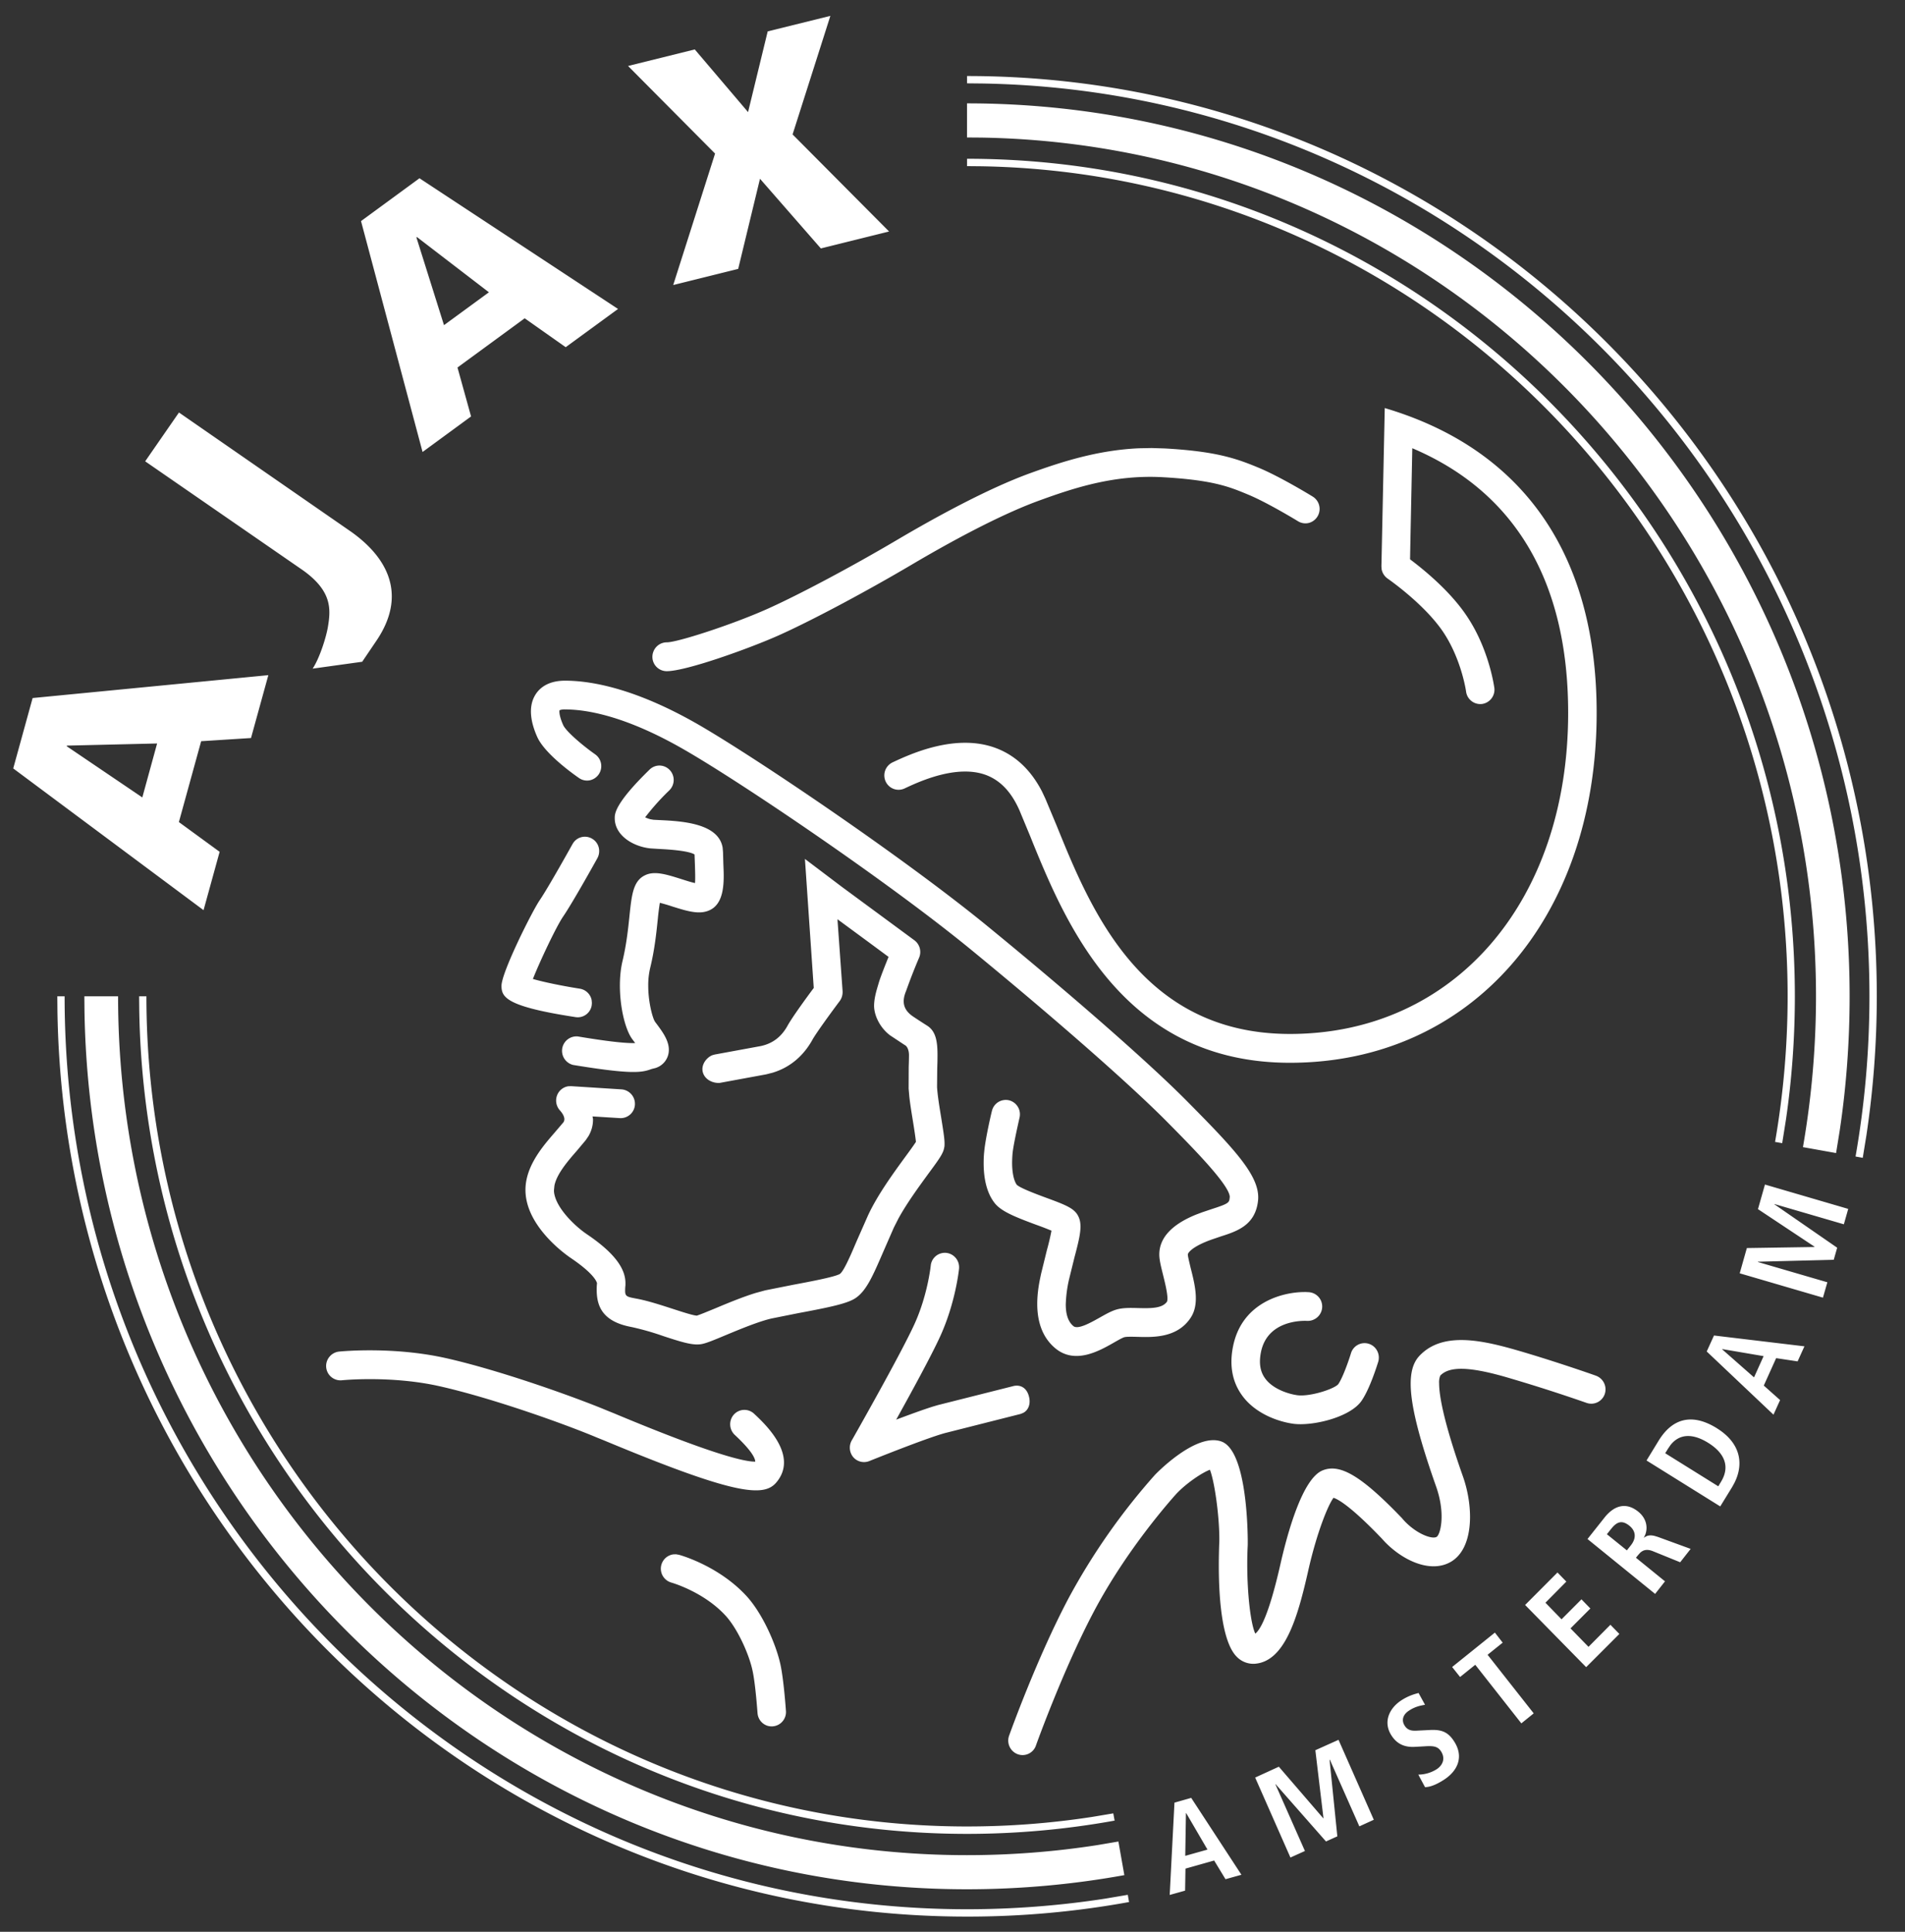 <svg xmlns="http://www.w3.org/2000/svg" width="72" height="73" fill="none"><rect width="100%" height="100%" fill="#333333" stroke="none"/><g clip-path="url(#a)"><path fill="#fff" d="M2.442 37.65c0 19.022 15.3 34.498 34.109 34.498 1.747 0 3.499-.135 5.216-.4l.858-.145.048.273c-2.02.368-4.07.552-6.122.55-18.772 0-34.076-15.289-34.38-34.202l-.005-.574h.276Zm42.58 30.29 1.898 2.905-.602.168-.429-.706-1.084.306-.014.832-.582.163.18-3.488.632-.18ZM4.463 37.65c0 17.894 14.392 32.454 32.085 32.454 1.646 0 3.297-.127 4.915-.378l.807-.137.225 1.27c-1.95.354-3.952.534-5.947.534-18.21 0-33.061-14.835-33.355-33.186l-.005-.557h1.275Zm46.127 28.096 1.333 3.021-.546.249-1.116-2.522-.01.005.294 2.894-.429.194-1.905-2.166-.007.005 1.116 2.521-.548.247-1.333-3.022.895-.41 1.68 1.95.007-.004-.307-2.569.876-.393Zm-5.757 2.77-.01.003-.026 1.611.84-.236-.804-1.378ZM5.534 37.65c0 17.3 13.914 31.37 31.017 31.37 1.589 0 3.176-.121 4.746-.364l.78-.131.05.274a31.278 31.278 0 0 1-5.576.501C19.469 69.3 5.54 55.384 5.263 38.173l-.005-.523h.276Zm48.081 26.326.244.445c-.151.029-.357.06-.592.213-.257.16-.3.382-.18.572.131.212.321.202.528.19l.406-.02c.44-.025.706.054.949.447.358.57.126 1.097-.4 1.435-.278.178-.516.275-.711.276l-.254-.474c.245-.001.485-.071.693-.202.22-.144.345-.394.168-.673-.126-.199-.297-.215-.63-.193l-.347.019c-.372.023-.684-.084-.908-.445-.313-.501-.071-1.023.395-1.32.293-.188.547-.243.64-.27Zm3.537-13.004c1.428.403 3.097.987 3.166 1.014a.55.55 0 0 1 .334.693.538.538 0 0 1-.689.334 62.13 62.13 0 0 0-3.098-.99c-1.362-.385-2.092-.394-2.43-.04a.674.674 0 0 0-.043.293c0 .423.145 1.384.905 3.531.167.477.263 1.015.263 1.513 0 .751-.219 1.426-.754 1.716-.753.41-1.776-.06-2.463-.768l-.133-.145-.191-.197C50.98 56.87 50.555 56.648 50.4 56.6c-.21.281-.633 1.323-.956 2.758-.395 1.747-.878 3.456-2.046 3.515a.876.876 0 0 1-.655-.266c-.589-.592-.678-2.371-.678-3.457 0-.357.01-.638.014-.78.006-.07.006-.144.006-.224 0-.859-.178-2.151-.355-2.606-.309.113-.932.538-1.295.938-.182.206-1.848 2.066-3.093 4.422-1.156 2.184-2.18 5.034-2.189 5.062a.534.534 0 0 1-.691.327.55.55 0 0 1-.323-.699c.043-.12 1.057-2.948 2.253-5.204a24.475 24.475 0 0 1 3.251-4.643c.015-.018 1.552-1.626 2.524-1.269.887.327.984 2.924.992 3.719v.173l-.002.053c-.011.226-.017.452-.017.678 0 1.155.13 2.264.304 2.636.174-.134.503-.654.948-2.616.27-1.197.836-3.245 1.595-3.552.632-.258 1.394.17 2.772 1.568l.235.242.016.022c.472.543 1.096.783 1.285.681.14-.076.355-.853-.018-1.907-1.03-2.924-1.21-4.303-.64-4.924.816-.88 2.17-.651 3.515-.275ZM25.55 58.734l.109.019c.058.014 1.507.419 2.556 1.56.608.664 1.115 1.823 1.28 2.578.13.595.206 1.719.21 1.765a.542.542 0 0 1-.71.555.542.542 0 0 1-.364-.48c-.003-.013-.076-1.09-.189-1.601-.13-.613-.56-1.576-1.017-2.075-.832-.907-2.036-1.246-2.046-1.25a.546.546 0 0 1 .065-1.067l.106-.004Zm30.95 2.96.294.38-.57.458 1.743 2.214-.467.378-1.742-2.214-.574.462-.3-.378 1.616-1.3Zm2.366-2.271.334.344-.79.798.609.627.753-.755.336.346-.75.752.68.697.828-.834.338.347L59.949 63l-2.307-2.35 1.224-1.228Zm3.056-2.296c.29.237.371.567.263.863l-.058.125c.085-.065.192-.128.412-.073l.12.036 1.24.453-.396.505-1.033-.419c-.213-.084-.36-.052-.483.064l-.072.08-.084.104 1.098.892-.373.475L60 58.158l.64-.807c.362-.458.814-.604 1.282-.224Zm-.965.573-.07.082-.154.195.755.61.152-.192c.2-.253.203-.526-.054-.737-.26-.21-.443-.16-.629.042Zm3.937-3.725c.875.545 1.032 1.32.66 2.06l-.088.16-.449.731-2.786-1.736.45-.736c.534-.88 1.293-1.054 2.213-.48Zm-48.022-2.649c1.884.426 4.424 1.313 5.832 1.877l.284.117.216.087c3.728 1.56 4.944 1.833 5.341 1.827-.004-.126-.125-.406-.774-1.011a.552.552 0 0 1-.032-.771.536.536 0 0 1 .762-.029c.42.393 1.7 1.585.838 2.6-.466.55-1.518.471-6.142-1.439l-.406-.168-.214-.086c-1.29-.542-3.985-1.498-5.94-1.941-1.83-.417-3.695-.233-3.713-.23a.543.543 0 0 1-.476-.883.546.546 0 0 1 .364-.201c.084-.009 2.053-.202 4.06.251Zm46.264 3.282-.092.135-.107.173 2.006 1.25.105-.174c.353-.582.124-1.089-.487-1.469-.56-.348-1.071-.365-1.425.085Zm-27.37-7.263a.544.544 0 0 1 .483.543l-.001.053c-.006.055-.138 1.312-.725 2.584-.327.713-1.076 2.086-1.652 3.122.51-.192 1.05-.39 1.416-.503l.168-.049 2.866-.722c.291-.055.499.111.57.405.066.254-.008.503-.218.613l-.098.04-2.847.72c-.71.189-2.85 1.052-2.87 1.06a.538.538 0 0 1-.61-.148.558.558 0 0 1-.057-.63l.04-.069c.27-.476 1.826-3.228 2.319-4.301.507-1.098.626-2.22.627-2.231a.534.534 0 0 1 .378-.466.54.54 0 0 1 .21-.021Zm13.569 1.479.13.006a.542.542 0 0 1 .327.945.55.55 0 0 1-.39.14c-.151-.008-1.491-.043-1.742 1.172-.083.408-.036.73.145.986.291.421.904.606 1.223.65.478.065 1.402-.234 1.553-.418.165-.24.38-.844.48-1.17a.536.536 0 0 1 .987-.093.555.555 0 0 1 .044.413c-.033.104-.313 1.018-.63 1.478-.439.636-1.868.964-2.576.87-.636-.088-1.488-.419-1.96-1.098-.36-.51-.466-1.132-.32-1.84.32-1.558 1.709-2.002 2.587-2.038l.142-.003Zm15.446 1.643 3.418.409-.258.569-.811-.122-.467 1.036.616.548-.25.552-2.523-2.388.275-.604Zm.314.514-.004.01 1.203 1.059.362-.803-1.56-.266Zm-43.74-25.259c.985 0 2.666.289 5.066 1.674 2.22 1.286 7.795 5.055 10.938 7.633 3.236 2.65 6.125 5.184 7.536 6.615 1.816 1.835 2.756 2.836 2.652 3.737-.097.85-.69 1.106-1.256 1.294l-.14.045-.346.118c-.742.262-.91.504-.91.568 0 .078.064.326.105.505.165.643.347 1.375-.003 1.892-.507.76-1.413.733-2.014.715-.183-.005-.409-.01-.49.014-.091.029-.254.124-.412.214-.539.306-1.446.819-2.188.21-.543-.447-.69-1.097-.69-1.686 0-.39.064-.751.117-1.002l.029-.137.218-.887c.068-.244.126-.49.174-.738a10.73 10.73 0 0 0-.57-.22c-.82-.304-1.332-.51-1.58-.827-.322-.411-.414-.99-.414-1.507 0-.16.008-.308.023-.445.043-.47.26-1.418.29-1.525a.537.537 0 0 1 .438-.41.543.543 0 0 1 .21.007.546.546 0 0 1 .395.658c-.06.27-.235 1.036-.265 1.367a4.585 4.585 0 0 0-.015.339c0 .375.068.68.177.829.138.13.77.364 1.11.49.758.278 1.07.404 1.213.697.06.115.084.245.084.392 0 .246-.067.544-.166.93l-.063.24-.207.84c-.07.305-.11.617-.12.93 0 .393.096.66.29.822.173.14.661-.137.983-.317.217-.122.424-.242.624-.304.253-.078.535-.069.832-.062.535.015.922.005 1.099-.244a.443.443 0 0 0 .015-.118c0-.234-.11-.663-.166-.891-.073-.3-.142-.556-.142-.771 0-.627.47-1.134 1.39-1.508l.24-.09.382-.128c.628-.202.632-.241.648-.425.003-.005.003-.014.003-.021 0-.446-1.408-1.87-2.347-2.819-1.387-1.406-4.244-3.913-7.448-6.541-3.108-2.545-8.607-6.267-10.798-7.53-2.19-1.267-3.674-1.535-4.53-1.535a.512.512 0 0 0-.208.03c0 .014-.006.023-.006.043 0 .095.032.27.145.52.104.23.709.753 1.207 1.103a.547.547 0 0 1-.209.983.53.53 0 0 1-.402-.088c-.299-.206-1.294-.934-1.573-1.54-.208-.46-.39-1.113-.068-1.618.151-.238.467-.52 1.113-.52Zm9.07 6.738 1.385 1.047 2.751 2.026a.551.551 0 0 1 .178.653c-.177.414-.341.834-.492 1.259-.203.478-.044.758.26.966.287.192.551.358.551.358.313.21.375.588.375 1.097l-.002.239-.008.26-.007.709c.017.304.09.76.157 1.162.082.517.126.789.126.973 0 .06 0 .11-.012.155-.036.214-.16.396-.597.986-.35.481-.809 1.106-1.132 1.694l-.176.347-.402.92c-.39.9-.643 1.498-1.08 1.765-.296.18-.887.31-1.809.486l-.319.06-1.005.201c-.483.11-1.174.396-1.725.625-.453.19-.715.298-.894.337-.327.072-.73-.05-1.476-.295-.391-.138-.79-.252-1.196-.342-1.1-.202-1.324-.78-1.324-1.415 0-.08.003-.16.012-.24-.002-.006-.034-.308-.993-.956-.16-.108-1.594-1.108-1.704-2.411a1.962 1.962 0 0 1-.007-.16c0-.818.542-1.516 1.005-2.053l.135-.157.29-.34a.204.204 0 0 0 .04-.124c0-.148-.143-.301-.16-.323a.556.556 0 0 1-.103-.607.54.54 0 0 1 .41-.313l.109-.004 1.904.121a.548.548 0 0 1 .507.578.54.54 0 0 1-.573.508l-1.029-.064c.005.04.018.08.018.123 0 .202-.05.413-.171.621l-.106.156-.327.39c-.345.396-.765.878-.854 1.325l-.017.165v.06c.052.6.785 1.3 1.232 1.604 1 .675 1.469 1.268 1.469 1.855v.081c-.01.087-.012.153-.012.21 0 .216.073.23.44.298.425.08.91.239 1.338.377.313.101.781.257.932.263.113-.033.43-.165.695-.274.471-.198 1.036-.432 1.536-.585l.362-.098 1.045-.208c.585-.11 1.568-.292 1.768-.41.135-.094.368-.613.57-1.09l.075-.174.417-.944c.36-.781.974-1.62 1.42-2.23.148-.2.317-.436.393-.553-.015-.153-.064-.48-.106-.736-.052-.322-.112-.675-.145-.985l-.025-.292.003-.814c.005-.135.01-.308.01-.46 0-.112-.036-.316-.165-.375l-.556-.368c-.407-.313-.613-.799-.597-1.154.011-.312.117-.62.174-.819.055-.193.233-.645.372-.987-.366-.272-1.13-.835-1.931-1.423l.194 2.72v.04a.567.567 0 0 1-.107.329c-.33.439-.899 1.222-1.03 1.46-.347.627-.86 1.054-1.506 1.25l-.247.063-1.761.324c-.29.012-.587-.151-.64-.444-.046-.262.154-.52.37-.605l.091-.025 1.73-.318c.45-.093.786-.346 1.022-.774.17-.311.733-1.083.988-1.423l-.333-4.874h.001Zm36.282 12.303 3.147.92-.165.582-2.623-.765-.004.008 2.375 1.642-.13.456-2.864.073-.003.011 2.626.766-.167.581-3.146-.92.27-.954 2.557-.04.003-.01-2.14-1.421.264-.929ZM36.55 2.873c18.958 0 34.384 15.599 34.384 34.777 0 1.757-.133 3.517-.391 5.243l-.14.86-.272-.05c.35-1.999.525-4.024.525-6.053 0-18.832-14.997-34.19-33.544-34.495l-.562-.006v-.276Zm0 1.033c18.394 0 33.357 15.138 33.357 33.744 0 1.705-.125 3.413-.377 5.089l-.135.834-1.252-.224c.325-1.868.493-3.783.493-5.7 0-17.716-14.109-32.162-31.557-32.45l-.53-.004v-1.29Zm0 2.094c17.253 0 31.287 14.197 31.287 31.65 0 1.552-.111 3.109-.333 4.637l-.145.912-.27-.047a32.28 32.28 0 0 0 .475-5.502c0-17.126-13.635-31.09-30.501-31.367l-.513-.005V6ZM25.31 29.095a.548.548 0 0 1-.013.771c-.33.317-.635.658-.913 1.02.063.03.128.054.196.072l.118.02.232.012c.793.039 2.224.105 2.382 1.04l.015.173.012.427c.005.146.014.304.014.462 0 .616-.106 1.251-.746 1.37-.34.064-.761-.071-1.203-.209a6.801 6.801 0 0 0-.465-.137 10.53 10.53 0 0 0-.077.61c-.053.512-.117 1.152-.29 1.858-.05.218-.074.44-.072.664 0 .57.135 1.107.227 1.309l.032.057.055.073c.21.283.465.62.465.98a.713.713 0 0 1-.508.693l-.158.04h.004l-.034.012c-.353.124-.764.185-2.922-.169a.55.55 0 0 1-.412-.62.547.547 0 0 1 .588-.457c1.376.23 1.92.26 2.17.25l-.11-.147c-.267-.361-.468-1.202-.468-2.025 0-.318.03-.635.097-.918.152-.634.215-1.23.265-1.714.083-.79.137-1.312.576-1.531.356-.182.8-.045 1.357.13.155.049.38.124.544.159.006-.068.007-.148.007-.231 0-.16-.007-.331-.01-.46l-.015-.39c-.116-.072-.414-.151-1.139-.197l-.23-.013-.29-.018c-.656-.065-1.357-.486-1.357-1.143 0-.165 0-.552 1.317-1.836a.53.53 0 0 1 .588-.107.528.528 0 0 1 .17.12ZM52.337 15.42c5.196 1.538 8.009 5.502 8.009 11.518 0 7.786-4.767 13.223-11.593 13.223-6.202 0-8.413-5.11-9.72-8.322l-.087-.217-.413-.996c-.305-.692-.715-1.127-1.255-1.335-1.111-.421-2.55.25-3.09.504a.537.537 0 0 1-.715-.265.546.546 0 0 1 .264-.722c.655-.305 2.39-1.117 3.92-.533.728.278 1.308.826 1.724 1.631l.13.276.429 1.026c1.27 3.133 3.19 7.864 8.813 7.864 6.194 0 10.516-4.988 10.516-12.134 0-4.982-2.023-8.359-5.891-10-.025 1.288-.079 3.812-.084 4.199.459.344 1.478 1.158 2.122 2.11.858 1.256 1.052 2.681 1.062 2.74a.545.545 0 0 1-.46.615.543.543 0 0 1-.607-.466c0-.014-.177-1.237-.877-2.271-.722-1.06-2.075-1.99-2.085-1.999a.556.556 0 0 1-.23-.355l-.008-.108.126-5.983ZM22.37 31.689a.535.535 0 0 1 .276.474.562.562 0 0 1-.067.265c-.038.07-.93 1.675-1.297 2.21-.263.385-.888 1.714-1.141 2.356.405.119 1.143.269 1.77.367a.544.544 0 0 1 .45.426l.01.11-.006.085a.534.534 0 0 1-.615.453c-2.598-.398-2.796-.742-2.796-1.18 0-.512 1.162-2.825 1.443-3.236.338-.495 1.232-2.108 1.243-2.124a.531.531 0 0 1 .73-.206ZM10.143 25.51l-.656 2.379-1.884.12-.842 3.056 1.54 1.124-.608 2.205L.5 29.038l.733-2.66 8.91-.865v-.002Zm-4.205 2.585-3.41.081-.007.023 2.858 1.935.559-2.039Zm37.59-11.164.492.015c1.923.108 2.688.37 3.55.729.819.34 1.998 1.061 2.047 1.092a.548.548 0 0 1-.148.994.533.533 0 0 1-.41-.064c-.01-.006-1.158-.708-1.9-1.013-.699-.291-1.312-.541-3.198-.65-1.797-.103-3.297.376-4.672.877-1.217.44-2.888 1.28-4.83 2.426-1.753 1.035-3.825 2.137-5.042 2.679-1.076.48-3.498 1.354-4.224 1.347a.541.541 0 0 1-.49-.758.541.541 0 0 1 .5-.332c.38.005 2.432-.654 3.78-1.254 1.185-.528 3.215-1.607 4.932-2.622 1.395-.823 3.396-1.925 5.013-2.513 1.18-.427 2.542-.872 4.12-.944l.48-.009ZM6.764 15.588l6.509 4.508c1.469 1.043 2.076 2.458.956 4.113l-.54.798-1.873.26c.254-.377.508-1.165.577-1.575.109-.659.17-1.349-.946-2.143l-5.96-4.116 1.277-1.845Zm9.09-8.852 7.505 4.939-1.978 1.445-1.55-1.092-2.54 1.86.513 1.849-1.833 1.343-2.326-8.725 2.21-1.619Zm-.096 2.221-.02.014 1.043 3.316 1.698-1.242-2.721-2.088ZM31.384.6l-1.428 4.48 3.647 3.668-2.579.64-2.3-2.633-.824 3.406-2.456.61 1.582-4.968-3.289-3.31 2.522-.625 2.014 2.368.742-3.05L31.384.6Z"/></g><defs><clipPath id="a"><path fill="#fff" d="M.5.5h71v72H.5z"/></clipPath></defs></svg>